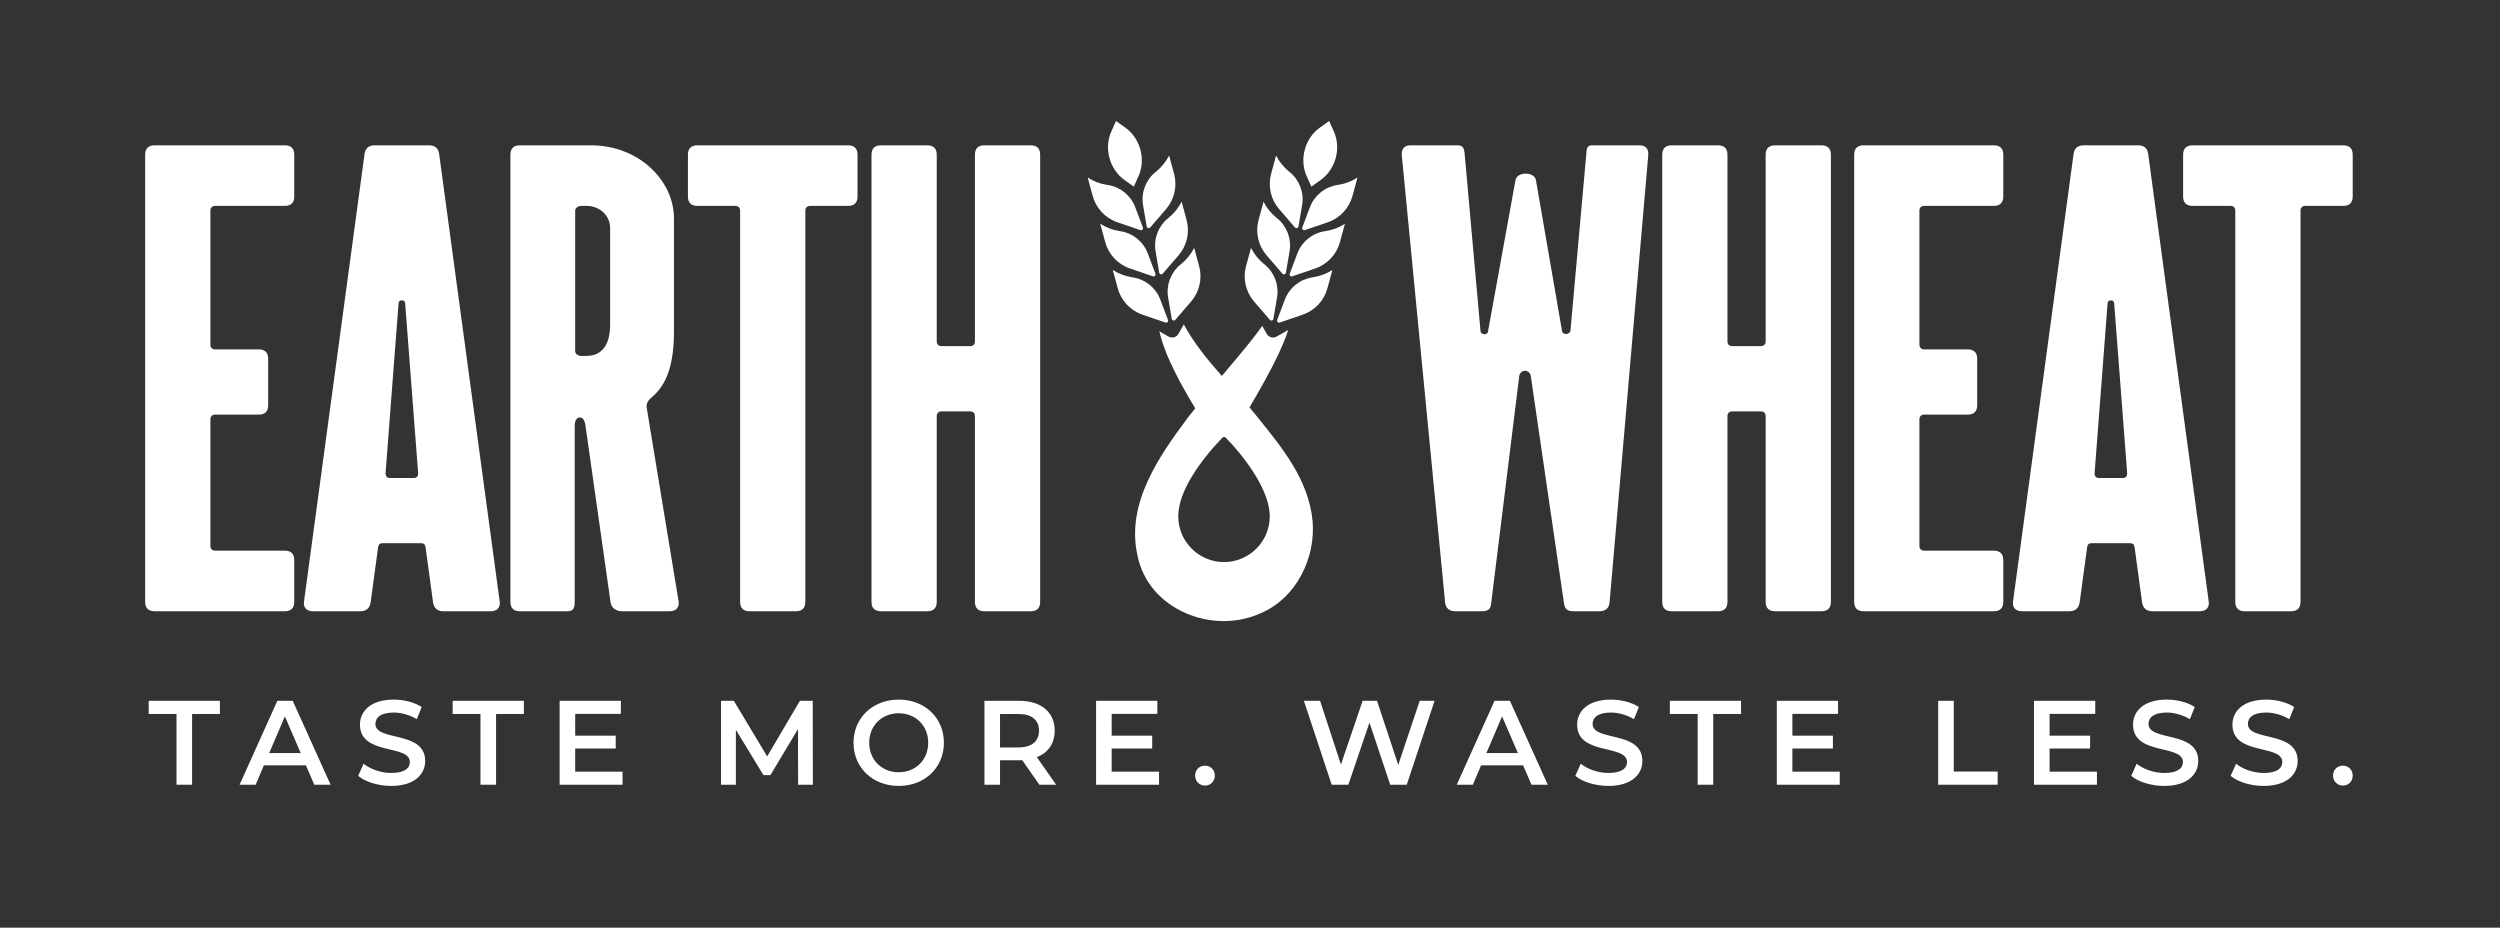 <?xml version="1.0" encoding="UTF-8"?><svg id="Layer_1" xmlns="http://www.w3.org/2000/svg" viewBox="0 0 2910.43 1080"><rect x="0" y="0" width="2910.43" height="1080" fill="#333333" stroke="none"/><defs><style>.cls-1{fill:#fff;}</style></defs><g><g><path class="cls-1" d="m1325.53,204.82l-5.57,12.5-11.12-7.97c-8.26-5.92-14.42-15-17.24-25.39h0c-2.82-10.4-2.09-21.34,2.05-30.63l5.57-12.5,11.12,7.97c8.26,5.92,14.42,15,17.24,25.39h0c2.82,10.4,2.09,21.34-2.05,30.63Z"/><g><path class="cls-1" d="m1342.12,321.68l-26.64-9.12c-14.12-4.83-24.93-16.36-28.84-30.77l-5.72-21.11c-.02-.07.06-.13.12-.09h.02c6.6,4.25,14,7.08,21.75,8.32l1.79.29c14.39,2.31,26.44,12.14,31.59,25.77l8.93,23.63c.71,1.88-1.09,3.74-2.99,3.09Z"/><path class="cls-1" d="m1327.53,267.9l-26.64-9.12c-14.12-4.83-24.93-16.36-28.84-30.77l-5.72-21.11c-.02-.07.06-.13.12-.09h.02c6.6,4.25,14,7.08,21.75,8.32l1.79.29c14.39,2.31,26.44,12.14,31.59,25.77l8.93,23.63c.71,1.88-1.09,3.74-2.99,3.09Z"/><path class="cls-1" d="m1356.72,375.47l-26.64-9.12c-14.12-4.83-24.93-16.36-28.84-30.77l-5.72-21.11c-.02-.07.06-.13.12-.09h.02c6.6,4.25,14,7.08,21.75,8.32l1.79.29c14.39,2.31,26.44,12.14,31.59,25.77l8.93,23.63c.71,1.88-1.09,3.74-2.99,3.09Z"/><path class="cls-1" d="m1353.67,318.55l18.39-21.33c9.75-11.31,13.25-26.71,9.34-41.12l-5.72-21.11c-.02-.07-.12-.08-.15-.02v.02c-3.56,6.99-8.52,13.17-14.58,18.16l-1.4,1.15c-11.25,9.26-16.69,23.83-14.25,38.19l4.23,24.9c.34,1.98,2.83,2.68,4.14,1.15Z"/><path class="cls-1" d="m1339.08,264.77l18.39-21.33c9.75-11.31,13.25-26.71,9.34-41.12l-5.72-21.11c-.02-.07-.12-.08-.15-.02v.02c-3.56,6.99-8.53,13.17-14.58,18.16l-1.4,1.15c-11.25,9.26-16.69,23.83-14.25,38.19l4.23,24.9c.34,1.98,2.83,2.68,4.14,1.15Z"/><path class="cls-1" d="m1368.27,372.33l18.39-21.33c9.75-11.31,13.25-26.71,9.34-41.12l-5.72-21.11c-.02-.07-.12-.08-.15-.02v.02c-3.56,6.99-8.53,13.17-14.58,18.16l-1.4,1.15c-11.25,9.26-16.69,23.83-14.25,38.19l4.23,24.9c.34,1.98,2.83,2.68,4.14,1.15Z"/></g></g><path class="cls-1" d="m1464.46,486.24c-3.22-4.07-6.51-8.04-9.82-11.96,11.67-19.86,23.31-40.23,33.71-61.94,4.1-9,8.24-18.44,11.38-28.2l-13.55,7.68c-4.06,2.3-9.22.88-11.52-3.18l-5.21-9.19c-3.49,4.97-7.23,9.83-10.99,14.74-11.47,14.51-23.68,28.87-36.02,43.49-16.7-18.94-32.42-38.05-44.29-60.02l-6.23,10.99c-2.3,4.06-7.46,5.48-11.52,3.18l-10.77-6.11c2.28,9.41,5.49,18.59,8.99,27.35,9.53,22.41,20.91,42.7,32.85,62.3-2.85,3.59-5.75,7.1-8.56,10.76-33.56,44.96-72.28,100.23-58.69,160.42,12.28,62.82,87.21,93,143.36,67.36,41.52-17.58,64.22-64.06,60.49-107.45-4.63-48.02-35.58-85.34-63.62-120.22Zm13.76,114.83c0,29.41-23.85,53.26-53.26,53.26s-53.26-23.85-53.26-53.26,25.76-64.72,51.3-91.53c1.07-1.12,2.86-1.13,3.94-.03,25.18,25.81,51.28,62.89,51.28,91.56Z"/><g><path class="cls-1" d="m1521.06,204.82l5.57,12.5,11.12-7.97c8.26-5.92,14.42-15,17.24-25.39h0c2.82-10.4,2.09-21.34-2.05-30.63l-5.57-12.5-11.12,7.97c-8.26,5.92-14.42,15-17.24,25.39h0c-2.82,10.4-2.09,21.34,2.05,30.63Z"/><g><path class="cls-1" d="m1504.47,321.68l26.64-9.12c14.12-4.83,24.93-16.36,28.84-30.77l5.72-21.11c.02-.07-.06-.13-.12-.09h-.02c-6.6,4.25-14,7.08-21.75,8.32l-1.79.29c-14.39,2.31-26.44,12.14-31.59,25.77l-8.93,23.63c-.71,1.88,1.09,3.74,2.99,3.09Z"/><path class="cls-1" d="m1519.07,267.9l26.64-9.12c14.12-4.83,24.93-16.36,28.84-30.77l5.72-21.11c.02-.07-.06-.13-.12-.09h-.02c-6.6,4.25-14,7.08-21.75,8.32l-1.79.29c-14.39,2.31-26.44,12.14-31.59,25.77l-8.93,23.63c-.71,1.88,1.09,3.74,2.99,3.09Z"/><path class="cls-1" d="m1489.88,375.47l26.64-9.12c14.12-4.83,24.93-16.36,28.84-30.77l5.72-21.11c.02-.07-.06-.13-.12-.09h-.02c-6.6,4.25-14,7.08-21.75,8.32l-1.79.29c-14.39,2.31-26.44,12.14-31.59,25.77l-8.93,23.63c-.71,1.88,1.09,3.74,2.99,3.09Z"/><path class="cls-1" d="m1492.92,318.55l-18.39-21.33c-9.75-11.31-13.25-26.71-9.34-41.12l5.72-21.11c.02-.07.12-.08.15-.02v.02c3.56,6.99,8.52,13.17,14.58,18.16l1.4,1.15c11.25,9.26,16.69,23.83,14.25,38.19l-4.23,24.9c-.34,1.98-2.83,2.68-4.14,1.15Z"/><path class="cls-1" d="m1507.52,264.77l-18.39-21.33c-9.75-11.31-13.25-26.71-9.34-41.12l5.72-21.11c.02-.07.12-.08.15-.02v.02c3.56,6.99,8.53,13.17,14.58,18.16l1.4,1.15c11.25,9.26,16.69,23.83,14.25,38.19l-4.23,24.9c-.34,1.98-2.83,2.68-4.14,1.15Z"/><path class="cls-1" d="m1478.33,372.33l-18.39-21.33c-9.75-11.31-13.25-26.71-9.34-41.12l5.72-21.11c.02-.07.12-.08.15-.02v.02c3.56,6.99,8.53,13.17,14.58,18.16l1.4,1.15c11.25,9.26,16.69,23.83,14.25,38.19l-4.23,24.9c-.34,1.98-2.83,2.68-4.14,1.15Z"/></g></g><g><path class="cls-1" d="m168.98,700.75V180.03c0-7.05,3.8-10.85,10.85-10.85h151.88c7.05,0,10.85,3.8,10.85,10.85v48.82c0,7.05-3.8,10.85-10.85,10.85h-81.36c-3.25,0-5.42,2.17-5.42,5.42v156.21c0,3.25,2.17,5.42,5.42,5.42h50.99c7.05,0,10.85,3.8,10.85,10.85v54.24c0,7.05-3.8,10.85-10.85,10.85h-50.99c-3.25,0-5.42,2.17-5.42,5.42v147.54c0,3.25,2.17,5.42,5.42,5.42h81.36c7.05,0,10.85,3.8,10.85,10.85v48.82c0,7.05-3.8,10.85-10.85,10.85h-151.88c-7.05,0-10.85-3.8-10.85-10.85Z"/><path class="cls-1" d="m353.92,700.2l70.51-521.26c1.09-7.05,5.42-9.76,11.93-9.76h62.92c6.51,0,10.85,2.71,11.93,9.76l70.51,521.26c1.09,7.05-3.25,11.39-10.31,11.39h-55.33c-6.51,0-10.85-3.25-11.93-10.31l-8.68-64.01c-.54-3.8-2.17-4.88-5.42-4.88h-44.48c-3.25,0-4.88,1.08-5.42,4.88l-8.68,64.01c-1.08,7.05-5.42,10.31-11.93,10.31h-55.33c-7.05,0-11.39-4.34-10.31-11.39Zm99.81-143.74h28.2c3.25,0,4.88-2.17,4.88-5.42l-15.19-198.53c-.54-3.8-7.05-3.8-7.59,0l-15.19,198.53c0,3.25,1.63,5.42,4.88,5.42Z"/><path class="cls-1" d="m594.21,700.75V180.03c0-7.05,3.8-10.85,10.85-10.85h82.99c55.33,0,96.55,40.68,96.55,85.16v132.35c0,46.1-13.02,65.09-26.04,75.94-7.05,5.97-5.97,10.85-5.42,13.56l36.89,224.02c1.08,7.05-3.25,11.39-10.31,11.39h-55.33c-6.51,0-12.47-3.25-13.56-10.31l-29.29-206.12c-1.08-7.05-3.8-9.22-6.51-9.22-3.25,0-5.97,3.25-5.97,9.76v205.03c0,7.05-1.63,10.85-8.68,10.85h-55.33c-7.05,0-10.85-3.8-10.85-10.85Zm82.45-286.4h5.97c17.36,0,27.66-11.93,27.66-36.34v-112.82c0-13.02-10.85-25.49-27.66-25.49h-5.97c-3.25,0-7.05,2.17-7.05,5.42v163.81c0,3.25,3.8,5.42,7.05,5.42Z"/><path class="cls-1" d="m861.62,700.75V245.12c0-3.25-2.17-5.42-5.42-5.42h-44.48c-7.05,0-10.85-3.8-10.85-10.85v-48.82c0-7.05,3.8-10.85,10.85-10.85h175.74c7.05,0,10.85,3.8,10.85,10.85v48.82c0,7.05-3.8,10.85-10.85,10.85h-44.48c-3.25,0-5.42,2.17-5.42,5.42v455.63c0,7.05-3.8,10.85-10.85,10.85h-54.24c-7.05,0-10.85-3.8-10.85-10.85Z"/><path class="cls-1" d="m1014.58,700.75V180.03c0-7.05,3.8-10.85,10.85-10.85h54.24c7.05,0,10.85,3.8,10.85,10.85v217.51c0,3.25,2.17,5.42,5.42,5.42h33.63c3.25,0,5.42-2.17,5.42-5.42v-217.51c0-7.05,3.8-10.85,10.85-10.85h54.24c7.05,0,10.85,3.8,10.85,10.85v520.72c0,7.05-3.8,10.85-10.85,10.85h-54.24c-7.05,0-10.85-3.8-10.85-10.85v-216.42c0-3.25-2.17-5.42-5.42-5.42h-33.63c-3.25,0-5.42,2.17-5.42,5.42v216.42c0,7.05-3.8,10.85-10.85,10.85h-54.24c-7.05,0-10.85-3.8-10.85-10.85Z"/></g><g><path class="cls-1" d="m1682.36,701.29l-50.45-520.72c-.54-7.59,3.25-11.39,10.31-11.39h54.78c6.51,0,7.59,3.8,8.14,10.31l18.44,206.12c.54,4.34,8.14,4.88,8.68.54l32-176.29c1.63-10.31,22.24-10.31,23.87,0l30.38,175.74c1.08,4.88,9.22,3.8,9.76-.54l18.44-205.58c.54-6.51.54-10.31,7.05-10.31h54.79c7.05,0,10.85,3.8,10.31,11.39l-45.02,520.72c-.54,6.51-4.88,10.31-11.39,10.31h-30.38c-9.22,0-10.31-3.8-11.39-9.76l-38.51-263.62c-1.08-8.68-12.47-8.68-13.56,0l-32.55,263.62c-.54,6.51-2.71,9.76-10.85,9.76h-31.46c-6.51,0-10.85-3.8-11.39-10.31Z"/><path class="cls-1" d="m1935.12,700.75V180.03c0-7.05,3.8-10.85,10.85-10.85h54.24c7.05,0,10.85,3.8,10.85,10.85v217.51c0,3.25,2.17,5.42,5.42,5.42h33.63c3.25,0,5.42-2.17,5.42-5.42v-217.51c0-7.05,3.8-10.85,10.85-10.85h54.24c7.05,0,10.85,3.8,10.85,10.85v520.72c0,7.05-3.8,10.85-10.85,10.85h-54.24c-7.05,0-10.85-3.8-10.85-10.85v-216.42c0-3.25-2.17-5.42-5.42-5.42h-33.63c-3.25,0-5.42,2.17-5.42,5.42v216.42c0,7.05-3.8,10.85-10.85,10.85h-54.24c-7.05,0-10.85-3.8-10.85-10.85Z"/><path class="cls-1" d="m2158.58,700.75V180.03c0-7.05,3.8-10.85,10.85-10.85h151.88c7.05,0,10.85,3.8,10.85,10.85v48.82c0,7.05-3.8,10.85-10.85,10.85h-81.36c-3.25,0-5.42,2.17-5.42,5.42v156.21c0,3.25,2.17,5.42,5.42,5.42h50.99c7.05,0,10.85,3.8,10.85,10.85v54.24c0,7.05-3.8,10.85-10.85,10.85h-50.99c-3.25,0-5.42,2.17-5.42,5.42v147.54c0,3.25,2.17,5.42,5.42,5.42h81.36c7.05,0,10.85,3.8,10.85,10.85v48.82c0,7.05-3.8,10.85-10.85,10.85h-151.88c-7.05,0-10.85-3.8-10.85-10.85Z"/><path class="cls-1" d="m2343.53,700.2l70.51-521.26c1.09-7.05,5.42-9.76,11.93-9.76h62.92c6.51,0,10.85,2.71,11.93,9.76l70.51,521.26c1.09,7.05-3.25,11.39-10.31,11.39h-55.33c-6.51,0-10.85-3.25-11.93-10.31l-8.68-64.01c-.54-3.8-2.17-4.88-5.42-4.88h-44.48c-3.25,0-4.88,1.08-5.42,4.88l-8.68,64.01c-1.08,7.05-5.42,10.31-11.93,10.31h-55.33c-7.05,0-11.39-4.34-10.31-11.39Zm99.81-143.74h28.2c3.25,0,4.88-2.17,4.88-5.42l-15.19-198.53c-.54-3.8-7.05-3.8-7.59,0l-15.19,198.53c0,3.25,1.63,5.42,4.88,5.42Z"/><path class="cls-1" d="m2602.27,700.75V245.12c0-3.25-2.17-5.42-5.42-5.42h-44.48c-7.05,0-10.85-3.8-10.85-10.85v-48.82c0-7.05,3.8-10.85,10.85-10.85h175.74c7.05,0,10.85,3.8,10.85,10.85v48.82c0,7.05-3.8,10.85-10.85,10.85h-44.48c-3.25,0-5.42,2.17-5.42,5.42v455.63c0,7.05-3.8,10.85-10.85,10.85h-54.24c-7.05,0-10.85-3.8-10.85-10.85Z"/></g></g><g><path class="cls-1" d="m205.48,831.2h-32.38v-15.35h82.91v15.35h-32.38v82.35h-18.14v-82.35Z"/><path class="cls-1" d="m356.1,890.94h-48.85l-9.63,22.61h-18.7l43.97-97.71h17.87l44.11,97.71h-18.98l-9.77-22.61Zm-6-14.24l-18.43-42.71-18.29,42.71h36.71Z"/><path class="cls-1" d="m416.97,903.23l6.28-14.1c7.82,6.28,20.24,10.75,32.24,10.75,15.22,0,21.64-5.44,21.64-12.7,0-21.08-58.07-7.26-58.07-43.55,0-15.77,12.56-29.17,39.36-29.17,11.73,0,24.01,3.07,32.52,8.65l-5.72,14.1c-8.79-5.16-18.42-7.68-26.94-7.68-15.08,0-21.22,5.86-21.22,13.26,0,20.8,57.93,7.26,57.93,43.13,0,15.63-12.7,29.03-39.5,29.03-15.21,0-30.43-4.75-38.52-11.72Z"/><path class="cls-1" d="m559.35,831.2h-32.38v-15.35h82.91v15.35h-32.38v82.35h-18.15v-82.35Z"/><path class="cls-1" d="m724.77,898.34v15.21h-73.28v-97.71h71.32v15.21h-53.18v25.4h47.18v14.93h-47.18v26.94h55.13Z"/><path class="cls-1" d="m929.13,913.55l-.14-64.77-32.1,53.6h-8.1l-32.1-52.76v63.93h-17.31v-97.71h14.94l38.8,64.77,38.11-64.77h14.94l.14,97.71h-17.17Z"/><path class="cls-1" d="m993.63,864.7c0-28.89,22.33-50.25,52.62-50.25s52.62,21.22,52.62,50.25-22.33,50.25-52.62,50.25-52.62-21.36-52.62-50.25Zm86.96,0c0-19.96-14.66-34.34-34.34-34.34s-34.34,14.38-34.34,34.34,14.66,34.34,34.34,34.34,34.34-14.38,34.34-34.34Z"/><path class="cls-1" d="m1209.99,913.55l-19.96-28.61c-1.26.14-2.51.14-3.77.14h-22.05v28.47h-18.14v-97.71h40.2c25.68,0,41.59,13.12,41.59,34.76,0,14.8-7.54,25.68-20.8,30.85l22.47,32.1h-19.54Zm-24.57-82.35h-21.22v38.94h21.22c15.91,0,24.15-7.26,24.15-19.54s-8.24-19.4-24.15-19.4Z"/><path class="cls-1" d="m1349.31,898.34v15.21h-73.28v-97.71h71.32v15.21h-53.18v25.4h47.18v14.93h-47.18v26.94h55.13Z"/><path class="cls-1" d="m1391.33,902.95c0-6.98,5.16-11.59,11.45-11.59s11.45,4.61,11.45,11.59-5.16,11.59-11.45,11.59-11.45-4.89-11.45-11.59Z"/><path class="cls-1" d="m1670.08,815.85l-32.38,97.71h-19.26l-24.15-72.3-24.57,72.3h-19.4l-32.38-97.71h18.84l24.29,74.26,25.26-74.26h16.75l24.71,74.68,24.99-74.68h17.31Z"/><path class="cls-1" d="m1773.11,890.94h-48.85l-9.63,22.61h-18.7l43.97-97.71h17.87l44.11,97.71h-18.98l-9.77-22.61Zm-6-14.24l-18.43-42.71-18.29,42.71h36.71Z"/><path class="cls-1" d="m1833.98,903.23l6.28-14.1c7.82,6.28,20.24,10.75,32.24,10.75,15.21,0,21.64-5.44,21.64-12.7,0-21.08-58.07-7.26-58.07-43.55,0-15.77,12.56-29.17,39.36-29.17,11.72,0,24.01,3.07,32.52,8.65l-5.72,14.1c-8.79-5.16-18.43-7.68-26.94-7.68-15.08,0-21.22,5.86-21.22,13.26,0,20.8,57.93,7.26,57.93,43.13,0,15.63-12.7,29.03-39.5,29.03-15.21,0-30.43-4.75-38.52-11.72Z"/><path class="cls-1" d="m1976.36,831.2h-32.38v-15.35h82.91v15.35h-32.38v82.35h-18.14v-82.35Z"/><path class="cls-1" d="m2141.77,898.34v15.21h-73.28v-97.71h71.32v15.21h-53.18v25.4h47.18v14.93h-47.18v26.94h55.13Z"/><path class="cls-1" d="m2256.39,815.85h18.14v82.35h51.09v15.35h-69.23v-97.71Z"/><path class="cls-1" d="m2441.2,898.34v15.21h-73.28v-97.71h71.32v15.21h-53.18v25.4h47.18v14.93h-47.18v26.94h55.13Z"/><path class="cls-1" d="m2481.13,903.23l6.28-14.1c7.82,6.28,20.24,10.75,32.24,10.75,15.22,0,21.64-5.44,21.64-12.7,0-21.08-58.07-7.26-58.07-43.55,0-15.77,12.56-29.17,39.36-29.17,11.73,0,24.01,3.07,32.52,8.65l-5.72,14.1c-8.79-5.16-18.42-7.68-26.94-7.68-15.08,0-21.22,5.86-21.22,13.26,0,20.8,57.93,7.26,57.93,43.13,0,15.63-12.7,29.03-39.5,29.03-15.21,0-30.43-4.75-38.52-11.72Z"/><path class="cls-1" d="m2596.85,903.23l6.28-14.1c7.82,6.28,20.24,10.75,32.24,10.75,15.22,0,21.64-5.44,21.64-12.7,0-21.08-58.07-7.26-58.07-43.55,0-15.77,12.56-29.17,39.36-29.17,11.73,0,24.01,3.07,32.52,8.65l-5.72,14.1c-8.79-5.16-18.42-7.68-26.94-7.68-15.08,0-21.22,5.86-21.22,13.26,0,20.8,57.93,7.26,57.93,43.13,0,15.63-12.7,29.03-39.5,29.03-15.21,0-30.43-4.75-38.52-11.72Z"/><path class="cls-1" d="m2716.07,902.95c0-6.98,5.16-11.59,11.45-11.59s11.45,4.61,11.45,11.59-5.17,11.59-11.45,11.59-11.45-4.89-11.45-11.59Z"/></g></svg>